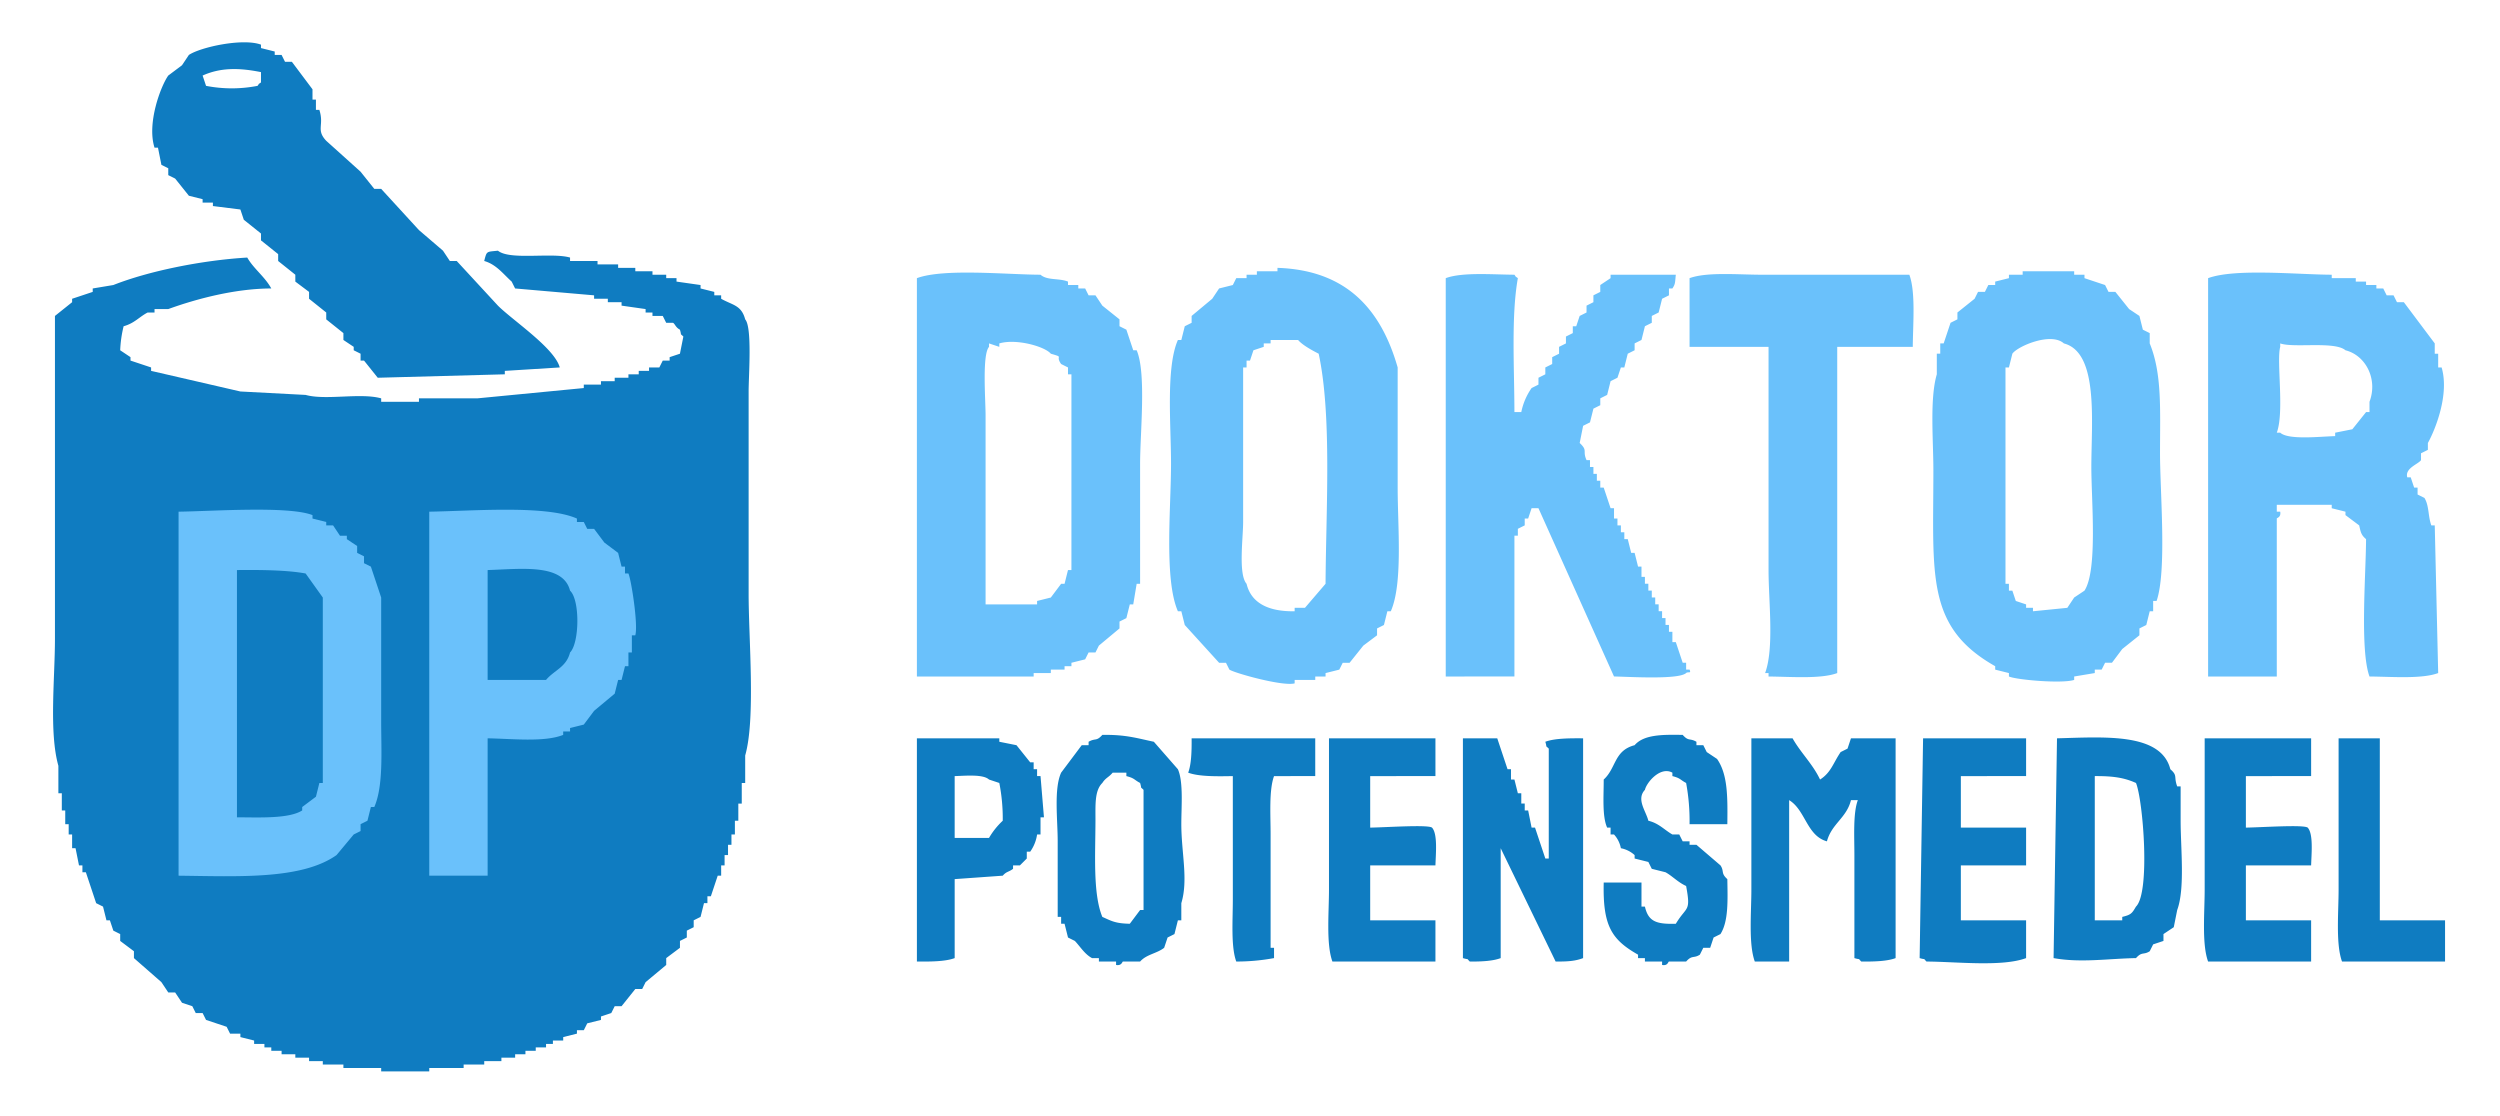 <svg xmlns="http://www.w3.org/2000/svg" width="300.009" height="133.933" viewBox="0 0 728 325">
  <defs>
    <style>
      .cls-1 {
        fill: #6ac1fb;
      }

      .cls-1, .cls-2 {
        fill-rule: evenodd;
      }

      .cls-2 {
        fill: #0f7cc1;
      }
    </style>
  </defs>
  <path id="Color_Fill_2" data-name="Color Fill 2" class="cls-1" d="M372,78c20.424,0.665,30.274,12.474,35,29v35c0,11.265,1.56,27.926-2,36h-1l-1,4-2,1v2l-4,3-4,5h-2l-1,2-4,1v1h-3v1h-6v1c-3.389.922-17.212-2.9-19-4l-1-2h-2l-10-11-1-4h-1c-4.057-9.334-2-30.15-2-43,0-11.22-1.541-27.924,2-36h1q0.5-2,1-4l2-1V92l6-5,2-3,4-1,1-2h3V80h3V79h6V78Zm217,1h15v1h3v1l6,2,1,2h2l4,5,3,2q0.5,2,1,4l2,1v3c3.633,8.875,3,19.341,3,32,0,11.355,2.016,34.231-1,43h-1v3h-1q-0.5,2-1,4l-2,1v2l-5,4-3,4h-2q-0.5,1-1,2h-2v1l-6,1v1c-3.611,1.133-16.727-.01-19-1v-1l-4-1v-1c-20.258-11.448-18-26.528-18-57,0-8.872-1.1-20.837,1-28v-6h1v-3h1q1-3,2-6l2-1V91l5-4,1-2h2l1-2h2V82l4-1V80h4V79ZM267,197V81c7.834-2.888,25.943-1.05,36-1,1.969,1.721,5.335.944,8,2v1h3v1h2l1,2h2l2,3,5,4v2l2,1q1,3,2,6h1c2.852,6.637,1,24.089,1,33v35h-1q-0.5,3-1,6h-1l-1,4-2,1v2l-6,5-1,2h-2l-1,2-4,1v1h-2v1h-4v1h-5v1H267Zm174-77h2a18.636,18.636,0,0,1,3-7l2-1v-2l2-1v-2l2-1v-2l2-1v-2l2-1V98l2-1V95h1l1-3,2-1V89l2-1V86l2-1V83l3-2V80h19c-0.252,2.243-.089,2.651-1,4h-1v2l-2,1q-0.5,2-1,4l-2,1v2l-2,1q-0.5,2-1,4l-2,1v2l-2,1-1,4h-1l-1,3-2,1-1,4-2,1v2l-2,1-1,4-2,1-1,5c2.469,2.321.731,2.207,2,5h1v2h1v2h1v2h1v2h1l2,6h1v3h1v2h1v2h1v2h1l1,4h1l1,4h1v3h1v2h1v2h1v2h1v2h1v2h1v2h1v2h1v2h1v3h1l2,6h1v2h1c0.582,1.289-.5.5-1,1-2.192,1.981-16.445,1.089-21,1l-22-49h-2l-1,3h-1v2l-2,1v2h-1v41H421V81c4.783-1.779,13.585-1.05,20-1,0.844,1.135-.127.145,1,1C440.025,92.05,440.987,107.3,441,120Zm116-19H535v95c-4.783,1.779-13.585,1.05-20,1v-1h-1c2.683-7.343,1-20.827,1-30V101H492V81c5.076-1.86,14.279-1,21-1h43C557.869,85.03,557.05,94.317,557,101Zm106,46v2h1c0.287,1.673-.945,1.747-1,2v46H643V81c7.834-2.888,25.943-1.05,36-1v1h7v1h3v1h3v1h2l1,2h2l1,2h2l9,12v3h1v4h1c2.318,7.824-1.854,18.146-4,22v2l-2,1v2c-0.812,1.169-4.764,2.363-4,5h1q0.5,1.5,1,3h1v2l2,1c1.388,2.263,1.018,5.251,2,8h1q0.5,21.5,1,43c-4.783,1.779-13.585,1.05-20,1-2.824-7.67-1.047-29.708-1-40-1.361-1.166-1.528-1.825-2-4l-4-3v-1l-4-1v-1H663ZM365,102l-1,3h-1v2h-1v45c0,4.754-1.441,15.217,1,18,1.361,5.732,6.582,8.134,14,8v-1h3l6-7c0.119-21.454,1.878-48.944-2-67-1.776-.905-4.721-2.482-6-4h-8v1h-2v1Zm222,73,3,1v1h2v1l10-1,2-3,3-2c3.88-5.977,2-26.228,2-36,0-13.158,2.208-33.346-8-36-3.708-3.371-13.492.811-15,3q-0.5,2-1,4h-1v63h1v2h1Q586.5,173.5,587,175Zm-300,1h15v-1l4-1,3-4h1l1-4h1V109h-1v-2l-2-1c-1.85-2.6,1.075-1.818-3-3-1.721-2.083-9.989-4.465-15-3v1l-3-1v1c-2.037,2.322-1,15.4-1,20v55Zm377-76v1c-1.134,4.218,1.251,18.866-1,25h1c2.4,2.192,11.713,1.1,16,1v-1l5-1,4-5h1v-3c2.506-6.7-1.182-13.548-7-15C679.884,99.284,667.887,101.4,664,100ZM50,257V148c7.366-2.714,28.109-1.047,38-1v1h4v1h2v1h3l1,2h2q0.5,1,1,2l6,5v2l2,1c4.242,6.743,4,17.079,4,28,0,21.686,2.133,42.135-7,55l-2,1-3,4H99l-1,2H96v1l-4,1v1H88C78.156,258.154,62.751,257.117,50,257Zm74-110c17.579-.276,40.362-2.179,51,5l3,4,3,2q0.5,2,1,4h1q0.5,2,1,4h1q0.5,6,1,12c2.106,7.928-2.145,21.553-6,27l-5,4-2,3-6,2v1h-2v1l-21,1v40H124c-2.042-5.576-1-15.737-1-23V187c1.709-1.926,1-7.472,1-11V147ZM71,236a118.552,118.552,0,0,0,14-1c1.531-2.452,2.849-1.537,4-3v-2h1c0.969-1.228.706-1.94,2-3V188c0-9.674.63-17-7-19-2.428-2.487-8.005-2.11-13-2-2.042,5.576-1,15.737-1,23v46Zm73-40a89.161,89.161,0,0,0,16-1l2-3h1v-2h1c2-3.734,2-8.28,2-14-2.977-2.68-2.087-5.706-7-7-2.549-2.606-8.793-2.112-14-2C142.4,174.031,143.948,187.15,144,196Z"/>
  <path id="Color_Fill_1" data-name="Color Fill 1" class="cls-2" d="M163,107l-16,1v1l-37,1-4-5h-1v-2l-2-1v-1l-3-2V97l-5-4V91l-5-4V85l-4-3V80l-5-4V74l-5-4V68l-5-4-1-3-8-1V59H59V58l-4-1-4-5-2-1V49l-2-1-1-5H45c-2.263-7.076,1.775-17.851,4-21l4-3,2-3c3.435-2.3,15.742-4.956,21-3v1l4,1v1h2l1,2h2l6,8v3h1v3h1c1.463,4.535-1.05,5.746,2,9l10,9,4,5h2l11,12,7,6,2,3h2l12,13C149.3,93.3,161.484,101.349,163,107ZM60,25a39.132,39.132,0,0,0,15,0c0.844-1.135-.127-0.145,1-1V21c-6.381-1.279-11.766-1.357-17,1ZM36,95a34.615,34.615,0,0,0-1,7l3,2v1l6,2v1l26,6,19,1c5.905,1.643,15.925-.687,22,1v1h11v-1h17l31-3v-1h5v-1h4v-1h4v-1h3v-1h3v-1h3q0.5-1,1-2h2v-1l3-1q0.5-2.5,1-5c-1.139-1.139-.4,0-1-2-1.255-.659-1.388-1.6-2-2h-2l-1-2h-3V91h-2V90l-7-1V88h-4V87h-4V86l-23-2-1-2c-2.444-2.181-4.464-5-8-6,0.776-3,.616-2.63,4-3,3.486,2.862,15.641.445,21,2v1h8v1h6v1h5v1h5v1h4v1h3v1l7,1v1l4,1v1h2v1c3.327,1.89,5.885,1.817,7,6,2.067,2.339,1,16.3,1,21v59c0,13.2,2.06,36.245-1,47v8h-1v6h-1v5h-1v4h-1v3h-1v3h-1v3h-1v3h-1l-2,6h-1v2h-1q-0.5,2-1,4l-2,1v2l-2,1v2l-2,1v2l-4,3v2l-6,5-1,2h-2l-4,5h-2l-1,2-3,1v1l-4,1-1,2h-2v1l-4,1v1h-3v1h-2v1h-3v1h-3v1h-3v1h-4v1h-5v1h-6v1H125v1H111v-1H100v-1H94v-1H90v-1H86v-1H82v-1H79v-1H77v-1H74v-1l-4-1v-1H67l-1-2-6-2-1-2H57l-1-2-3-1-2-3H49l-2-3-8-7v-2l-4-3v-2l-2-1-1-3H31l-1-4-2-1-3-9H24v-2H23l-1-5H21v-4H20v-3H19v-4H18v-5H17v-8c-2.747-9.748-1-25.439-1-37V92l5-4V87l6-2V84l6-1c10.305-4.07,25.734-7.212,39-8,1.906,3.325,5.068,5.493,7,9-10.663.019-22,3.1-30,6H45v1H43C40.574,92.248,39.143,94.145,36,95Zm16,54V255c17.607,0.215,35.871,1.168,46-6l5-6,2-1v-2l2-1q0.5-2,1-4h1c2.69-6.189,2-16.262,2-25V174l-3-9-2-1v-2l-2-1v-2l-3-2v-1H99l-2-3H95v-1l-4-1v-1C84.053,147.262,61.608,148.883,52,149Zm73,0V255h17V215c7.018,0.106,16.53,1.2,22-1v-1h2v-1l4-1,3-4,6-5q0.5-2,1-4h1q0.5-2,1-4h1v-4h1v-5h1c0.869-3.059-1.166-16.091-2-18h-1v-2h-1q-0.5-2-1-4l-4-3-3-4h-2q-0.5-1-1-2h-2v-1C159.047,147,137.527,148.812,125,149ZM69,166c6.84-.074,14.639,0,20,1l5,7v54H93l-1,4-4,3v1c-3.85,2.47-12.644,2.026-19,2V166Zm73,0c9.908-.306,21.981-1.945,24,6,2.928,2.712,2.744,15.226,0,18-1.108,4.333-4.586,5.114-7,8H142V166Zm179,48c6.9-.115,10.14.988,15,2l7,8c1.641,3.648,1,10.861,1,16,0,8.324,2.071,16.178,0,23v5h-1l-1,4-2,1-1,3c-2.138,1.682-5.139,1.885-7,4h-5c-0.219.045-.35,1.288-2,1v-1h-5v-1h-2c-2.128-1.128-3.4-3.305-5-5l-2-1-1-4h-1v-2h-1V245c0-6.345-1.146-15.256,1-20l6-8h2v-1C319.04,214.841,319.226,215.979,321,214Zm182,26H492a60.687,60.687,0,0,0-1-12c-1.8-.945-1.574-1.385-4-2v-1c-3.488-1.939-7.506,2.823-8,5-2.583,2.759.3,6.148,1,9,3.071,0.728,4.666,2.677,7,4h2l1,2h2v1h2l7,6c1.154,1.683.033,2.258,2,4,0.1,6.181.365,12.271-2,16l-2,1-1,3h-2l-1,2c-1.8,1.17-2.239.017-4,2h-5c-0.264.059-.315,1.3-2,1v-1h-5v-1h-2v-1c-7.789-4.41-10.281-8.492-10-21h11v7h1c0.989,4.4,3.394,5.161,9,5,3.166-5.271,4.433-3.272,3-11-2.373-1.068-3.978-2.878-6-4l-4-1-1-2-4-1v-1a8.316,8.316,0,0,0-4-2,8.2,8.2,0,0,0-2-4h-1v-2h-1c-1.491-3.319-.984-9.315-1-14,3.682-3.347,2.965-8.422,9-10,2.669-3.106,8.084-3.109,14-3,1.776,1.979,1.966.839,4,2v1h2l1,2,3,2C503.155,225.5,503.092,232.114,503,240ZM267,215h24v1l5,1,4,5h1v2h1v2h1q0.5,6,1,12h-1v5h-1a11.418,11.418,0,0,1-2,5h-1v2l-2,2h-2v1c-1.227.955-1.931,0.744-3,2l-14,1v23c-2.652,1-6.944,1.041-11,1V215Zm80,0h36v11H371c-1.5,4.088-1,11.356-1,17v33h1v3a60.584,60.584,0,0,1-11,1c-1.59-4.333-1-12.088-1-18V226c-4.548.09-9.923,0.162-13-1C346.918,222.563,347.037,218.807,347,215Zm40,0h31v11H399v15c4.714-.07,16.785-0.91,18,0,1.682,1.819,1.1,7.561,1,11H399v16h19v12H388c-1.86-5.076-1-14.279-1-21V215Zm39,0h10l3,9h1v3h1l1,4h1v3h1v2h1q0.5,2.5,1,5h1l3,9h1V218c-1.139-1.139-.4,0-1-2,2.652-1,6.944-1.041,11-1v64c-2.316.875-4.407,1.017-8,1l-16-33v32c-2.232.842-5.438,1.029-9,1-1.139-1.139,0-.4-2-1V215Zm84,0h12c2.323,4.164,5.851,7.45,8,12,3.2-2.008,3.866-4.892,6-8l2-1q0.5-1.5,1-3h13v64c-2.437.918-6.193,1.037-10,1-1.139-1.139,0-.4-2-1V249c0-5.375-.417-12.158,1-16h-2c-1.267,5.18-5.623,6.849-7,12-5.895-1.642-6.217-9.09-11-12v47H511c-1.86-5.076-1-14.279-1-21V215Zm50,0h30v11H571v15h19v11H571v16h19v11c-7.031,2.6-20.15,1.052-29,1-1.139-1.139,0-.4-2-1Q559.5,247,560,215Zm39,0c13.76-.366,30.274-1.7,33,9,2.206,1.913.93,2.078,2,5h1v10c0,8.031,1.314,19.736-1,26q-0.5,2.5-1,5l-3,2v2l-3,1q-0.5,1-1,2c-1.8,1.17-2.239.016-4,2-8.065.147-16.128,1.434-24,0Q598.5,247,599,215Zm43,0h31v11H654v15c4.714-.07,16.785-0.91,18,0,1.682,1.819,1.1,7.561,1,11H654v16h19v12H643c-1.86-5.076-1-14.279-1-21V215Zm39,0h12v53h19v12H682c-1.86-5.076-1-14.279-1-21V215ZM324,225c-1.048,1.3-2.043,1.489-3,3-2.285,2.237-1.991,6.428-2,11-0.02,9.637-.782,21.29,2,28,2.642,1.181,3.763,1.913,8,2l3-4h1V230c-1.139-1.139-.4,0-1-2-1.8-.945-1.574-1.385-4-2v-1h-4Zm-46,1v18h10a21.9,21.9,0,0,1,4-5,53.612,53.612,0,0,0-1-11l-3-1C286.3,225.417,281.273,225.9,278,226Zm332,0v42h8v-1c2.613-.624,2.846-1.06,4-3,4.226-4.126,2.051-31.064,0-36C618.675,226.516,615.529,225.962,610,226Z"/>
</svg>
